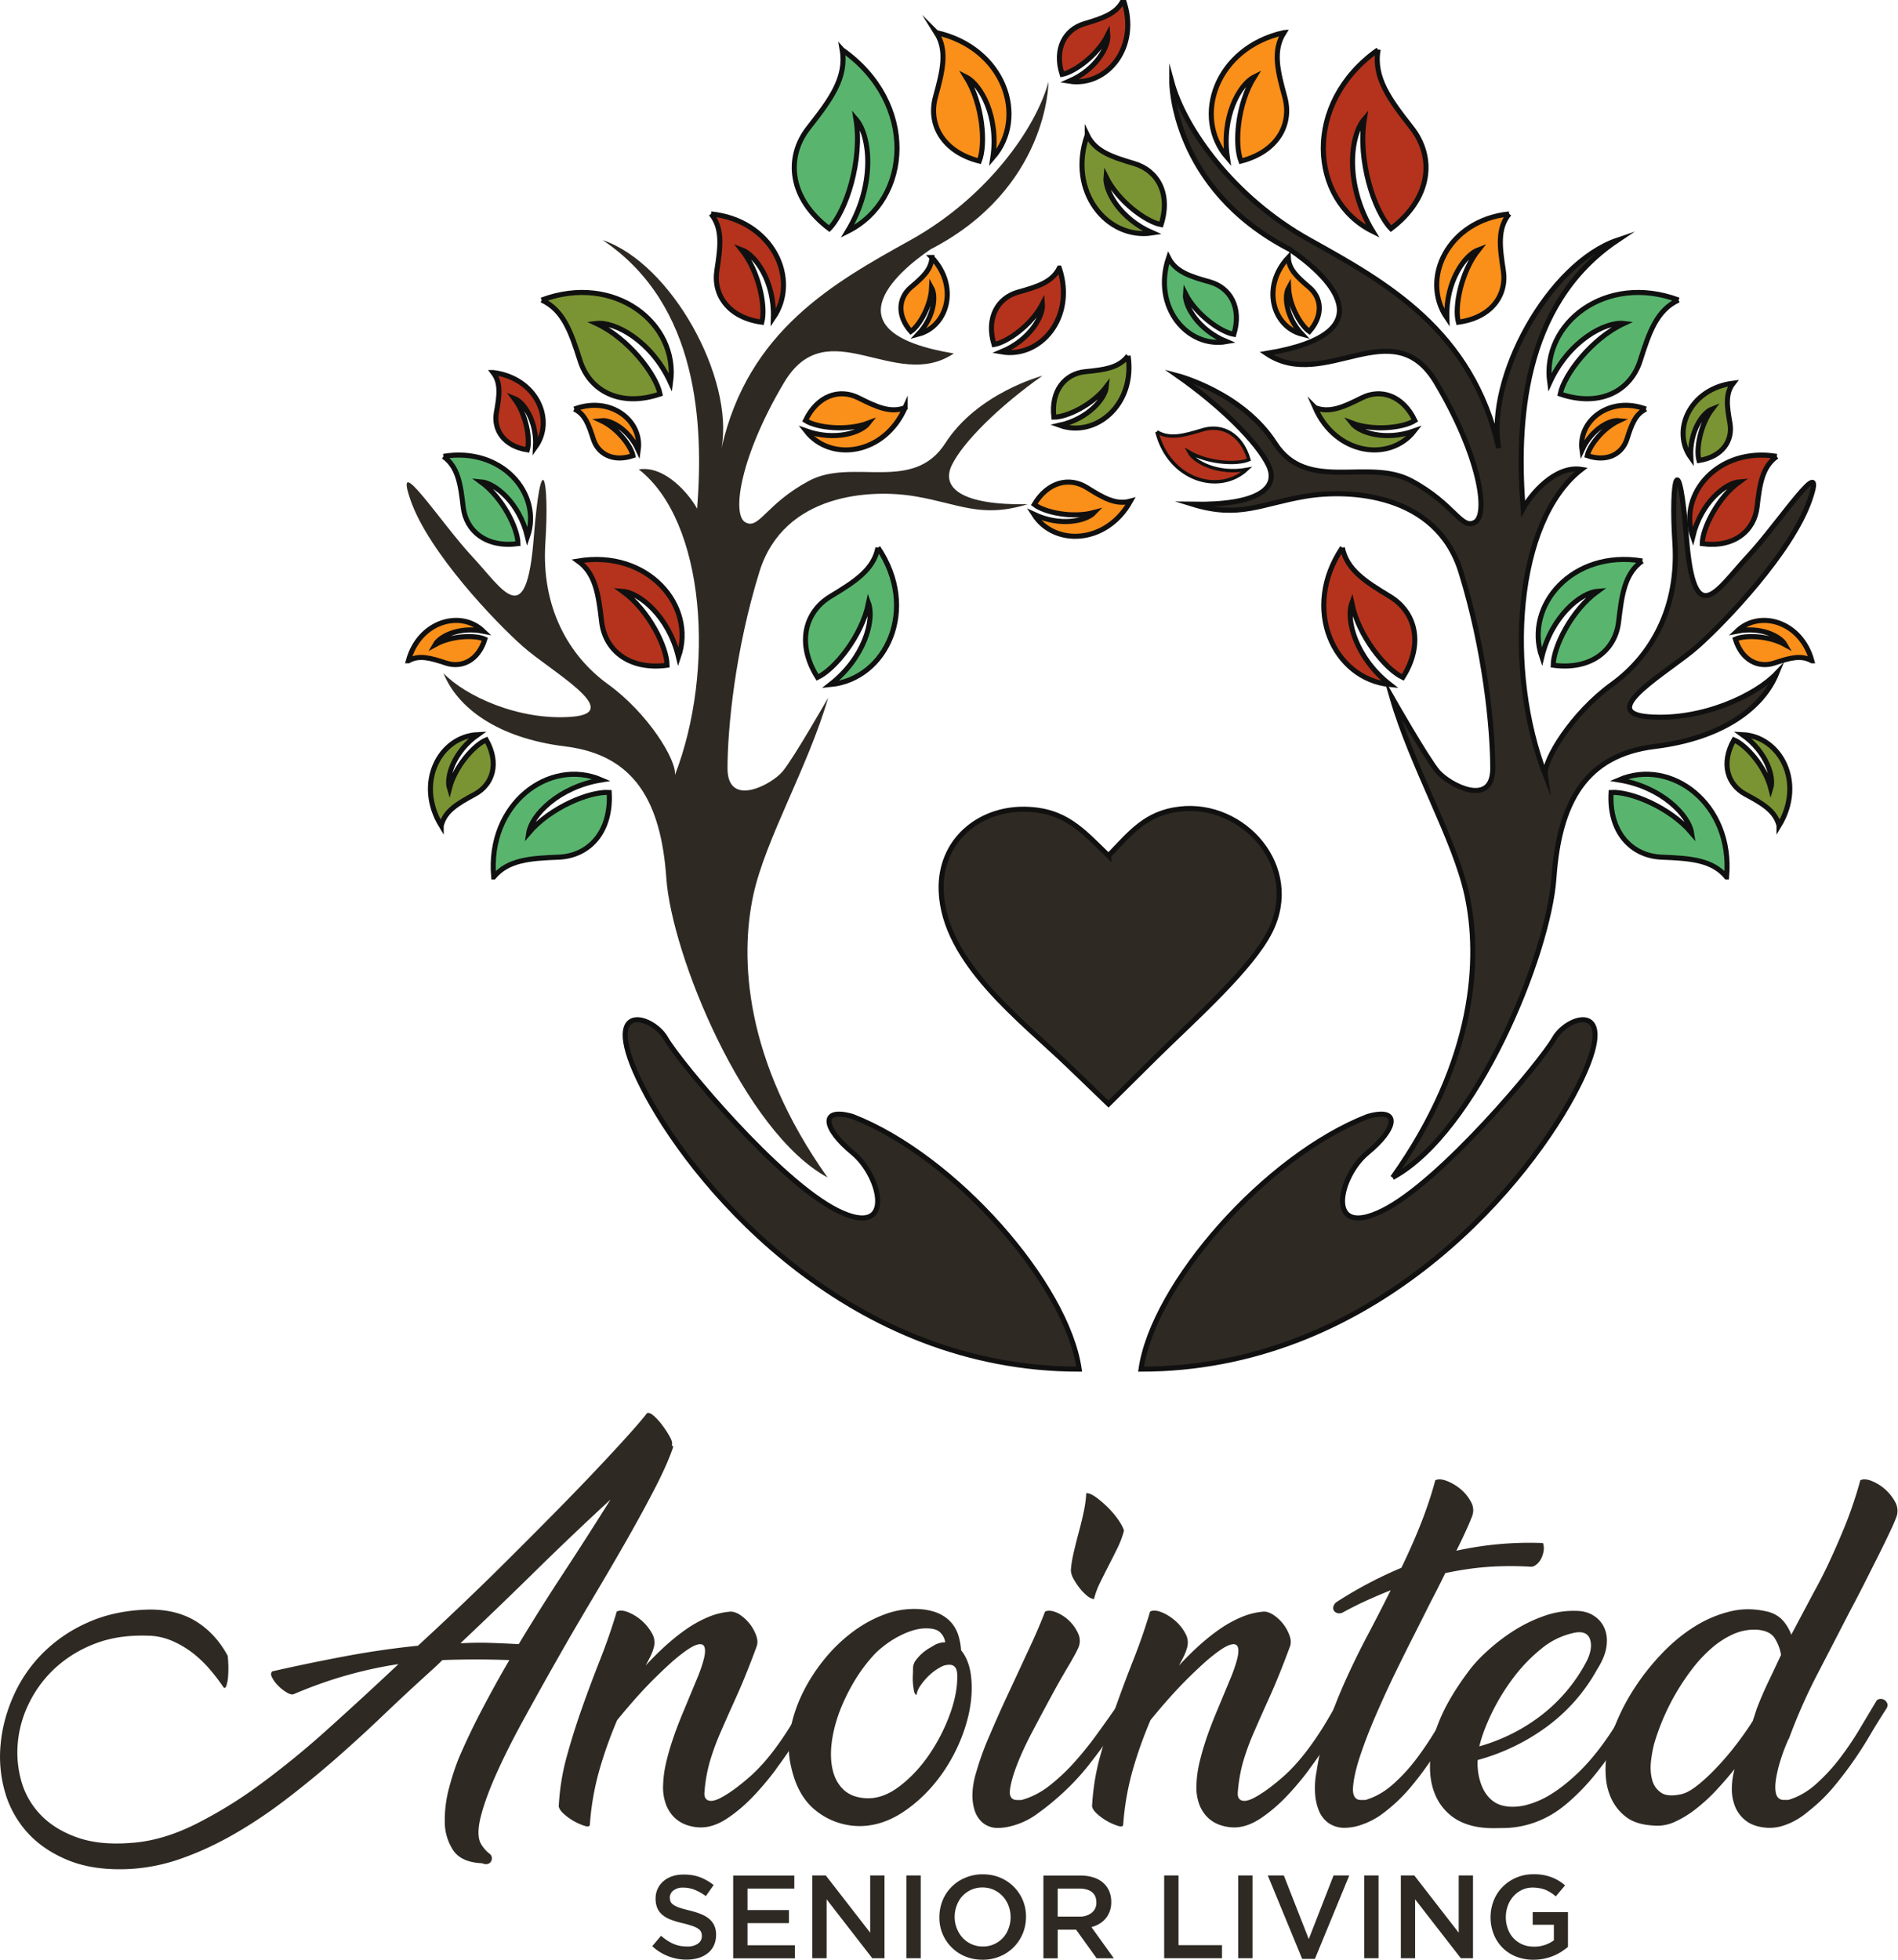 <svg xmlns="http://www.w3.org/2000/svg" width="62" height="64" fill="none"><path fill="#2E2923" fill-rule="evenodd" stroke="#101010" stroke-miterlimit="10" stroke-width=".165" d="M37.273 44.713c.399-2.774 4.057-6.95 7.403-8.252 1.092-.313.953.398 0 1.18-.953.779-1.404 2.843.502 1.888 1.906-.953 5.149-4.832 5.6-5.622.451-.792 2.34-1.33.607 1.878-1.734 3.207-6.696 8.928-14.112 8.928Zm-2.021 0c-.399-2.774-4.057-6.95-7.403-8.252-1.092-.313-.953.398 0 1.18.953.779 1.405 2.843-.502 1.888-1.906-.953-5.148-4.832-5.6-5.622-.45-.792-2.34-1.33-.607 1.878 1.735 3.207 6.696 8.928 14.112 8.928Z" clip-rule="evenodd"/><path fill="#2E2923" fill-rule="evenodd" d="M45.49 38.455c2.737-1.481 5.096-7.281 5.27-9.777.174-2.497 1.041-4.022 3.293-4.3 2.254-.277 3.538-1.283 3.987-2.392-.694.729-2.452 1.56-4.196 1.422-1.743-.139.694-1.49 1.596-2.29.903-.796 3.086-3.085 3.676-4.785.59-1.7-1.006.764-2.012 1.838s-1.767 2.496-2.012-.59c-.242-3.086-.52-1.976-.38.139.138 2.115-.758 3.694-2.052 4.63-1.294.935-2.247 2.478-2.18 2.964-1.318-3.398-1.005-8.287 1.18-9.985-.867-.138-1.663.833-1.906 1.284-.209-2.705-.07-6.657 3.087-8.772-2.255.764-4.3 4.508-3.883 6.795-.868-3.848-3.676-5.408-6.173-6.795-2.496-1.387-4.092-3.64-4.508-5.166 0 0-.008 3.476 3.857 5.47 1.145.779 3.337 2.72-.764 3.398 1.906 1.284 4.125-1.44 5.547.954 1.422 2.392 1.717 4.299 1.266 4.558-.452.26-.663-.59-2.08-1.351-1.418-.764-3.399.416-4.456-1.23-1.056-1.647-3.172-2.202-3.172-2.202 1.405.988 2.6 2.168 2.965 2.93.348.746-.354 1.3-2.478 1.266 1.525.468 2.236-.018 3.676-.26 1.44-.242 4.281-.104 5.08 2.46.797 2.567 1.044 5.123 1.044 6.424 0 1.3-1.433.537-1.799.103-.363-.433-1.49-2.41-1.49-2.41.658 2.267 2.05 4.616 2.446 6.445.442 2.047.303 5.378-2.428 9.228" clip-rule="evenodd"/><path stroke="#101010" stroke-miterlimit="10" stroke-width=".165" d="M45.49 38.455c2.737-1.481 5.096-7.281 5.27-9.777.174-2.497 1.041-4.022 3.293-4.3 2.254-.277 3.538-1.283 3.987-2.392-.694.729-2.452 1.56-4.196 1.422-1.743-.139.694-1.49 1.596-2.29.903-.796 3.086-3.085 3.676-4.785.59-1.7-1.006.764-2.012 1.838s-1.767 2.496-2.012-.59c-.242-3.086-.52-1.976-.38.139.138 2.115-.758 3.694-2.052 4.63-1.294.935-2.247 2.478-2.18 2.964-1.318-3.398-1.005-8.287 1.18-9.985-.867-.138-1.663.833-1.906 1.284-.209-2.705-.07-6.657 3.087-8.772-2.255.764-4.3 4.508-3.883 6.795-.868-3.848-3.676-5.408-6.173-6.795-2.496-1.387-4.092-3.64-4.508-5.166 0 0-.008 3.476 3.857 5.47 1.145.779 3.337 2.72-.764 3.398 1.906 1.284 4.125-1.44 5.547.954 1.422 2.392 1.717 4.299 1.266 4.558-.452.26-.663-.59-2.08-1.351-1.418-.764-3.399.416-4.456-1.23-1.056-1.647-3.172-2.202-3.172-2.202 1.405.988 2.6 2.168 2.965 2.93.348.746-.354 1.3-2.478 1.266 1.525.468 2.236-.018 3.676-.26 1.44-.242 4.281-.104 5.08 2.46.797 2.567 1.044 5.123 1.044 6.424 0 1.3-1.433.537-1.799.103-.363-.433-1.49-2.41-1.49-2.41.658 2.267 2.05 4.616 2.446 6.445.442 2.047.303 5.378-2.428 9.228"/><path fill="#2E2923" fill-rule="evenodd" d="M27.036 38.455c-2.736-1.481-5.096-7.281-5.27-9.777-.174-2.497-1.04-4.022-3.293-4.3-2.254-.277-3.537-1.283-3.986-2.392.693.729 2.452 1.56 4.195 1.422 1.744-.139-.693-1.49-1.595-2.29-.903-.796-3.087-3.085-3.676-4.785-.59-1.7 1.005.764 2.011 1.838 1.006 1.074 1.768 2.496 2.012-.59.242-3.086.52-1.976.381.139s.757 3.694 2.052 4.63c1.294.935 2.247 2.478 2.179 2.964 1.318-3.398 1.006-8.287-1.18-9.985.867-.138 1.664.833 1.906 1.284.21-2.705.07-6.657-3.086-8.772 2.254.764 4.3 4.508 3.883 6.795.867-3.848 3.676-5.408 6.172-6.795 2.496-1.387 4.092-3.64 4.508-5.166 0 0 .01 3.476-3.856 5.47-1.145.779-3.337 2.72.764 3.398-1.907 1.284-4.125-1.44-5.547.954-1.422 2.392-1.717 4.299-1.266 4.558.451.26.662-.59 2.08-1.351 1.418-.764 3.399.416 4.455-1.23 1.057-1.647 3.172-2.202 3.172-2.202-1.404.988-2.6 2.168-2.965 2.93-.348.746.355 1.3 2.479 1.266-1.526.468-2.237-.018-3.676-.26-1.44-.242-4.282-.104-5.08 2.46-.797 2.567-1.044 5.123-1.044 6.424 0 1.3 1.433.537 1.798.103.364-.433 1.49-2.41 1.49-2.41-.658 2.267-2.049 4.616-2.445 6.445-.442 2.047-.304 5.378 2.428 9.228" clip-rule="evenodd"/><path fill="#FA8F1A" fill-rule="evenodd" stroke="#101010" stroke-miterlimit="10" stroke-width=".165" d="M41.94 1.065c-2.227.494-2.99 2.765-1.846 4.084-.2-1.334.39-2.393.876-2.635-.546.876-.651 2.192-.434 2.747 1.187-.304 1.68-1.193 1.431-2.098-.233-.85-.398-1.508-.026-2.098Z" clip-rule="evenodd"/><path fill="#B5331C" fill-rule="evenodd" stroke="#101010" stroke-miterlimit="10" stroke-width=".165" d="M45.016 1.627c-2.47 1.739-2.243 4.902-.174 5.928-.925-1.528-.744-3.122-.275-3.665-.22 1.347.323 3.011.871 3.577 1.297-.975 1.444-2.314.678-3.291-.72-.918-1.257-1.638-1.1-2.55Z" clip-rule="evenodd"/><path fill="#FA8F1A" fill-rule="evenodd" d="M49.299 6.987c-2.006.206-2.906 2.12-2.036 3.392-.04-1.191.585-2.059 1.036-2.224-.568.714-.794 1.858-.66 2.367 1.072-.146 1.596-.874 1.468-1.695-.119-.768-.196-1.365.192-1.843" clip-rule="evenodd"/><path stroke="#101010" stroke-miterlimit="10" stroke-width=".165" d="M49.299 6.987c-2.006.206-2.906 2.12-2.036 3.392-.04-1.191.585-2.059 1.036-2.224-.568.714-.794 1.858-.66 2.367 1.072-.146 1.596-.874 1.468-1.695-.119-.768-.196-1.365.192-1.843"/><path fill="#59B56E" fill-rule="evenodd" d="M54.834 9.8c-2.384-.894-4.48.765-4.211 2.694.625-1.37 1.82-2 2.421-1.93-1.043.486-1.944 1.655-2.078 2.304 1.295.438 2.296-.093 2.613-1.092.297-.938.546-1.653 1.253-1.977" clip-rule="evenodd"/><path stroke="#101010" stroke-miterlimit="10" stroke-width=".165" d="M54.834 9.8c-2.384-.894-4.48.765-4.211 2.694.625-1.37 1.82-2 2.421-1.93-1.043.486-1.944 1.655-2.078 2.304 1.295.438 2.296-.093 2.613-1.092.297-.938.546-1.653 1.253-1.977"/><path fill="#FA8F1A" fill-rule="evenodd" d="M53.764 13.36c-1.182-.443-2.22.378-2.086 1.335.31-.677.902-.99 1.202-.957-.518.242-.965.821-1.03 1.142.642.218 1.137-.046 1.296-.541.147-.465.27-.819.62-.98" clip-rule="evenodd"/><path stroke="#101010" stroke-miterlimit="10" stroke-width=".165" d="M53.764 13.36c-1.182-.443-2.22.378-2.086 1.335.31-.677.902-.99 1.202-.957-.518.242-.965.821-1.03 1.142.642.218 1.137-.046 1.296-.541.147-.465.27-.819.62-.98"/><path fill="#7A9433" fill-rule="evenodd" stroke="#101010" stroke-miterlimit="10" stroke-width=".165" d="M56.616 12.514c-1.413.178-2.019 1.543-1.385 2.428-.046-.841.381-1.464.698-1.585-.39.513-.532 1.325-.429 1.681.755-.118 1.112-.642 1.01-1.219-.096-.542-.16-.96.106-1.305Z" clip-rule="evenodd"/><path fill="#B5331C" fill-rule="evenodd" d="M58.04 14.905c-1.906-.32-3.227 1.224-2.745 2.621.267-1.111 1.066-1.754 1.523-1.791-.706.515-1.206 1.516-1.212 2.02 1.027.139 1.697-.405 1.79-1.193.085-.742.164-1.312.644-1.655" clip-rule="evenodd"/><path stroke="#101010" stroke-miterlimit="10" stroke-width=".165" d="M58.04 14.905c-1.906-.32-3.227 1.224-2.745 2.621.267-1.111 1.066-1.754 1.523-1.791-.706.515-1.206 1.516-1.212 2.02 1.027.139 1.697-.405 1.79-1.193.085-.742.164-1.312.644-1.655"/><path fill="#59B56E" fill-rule="evenodd" stroke="#101010" stroke-miterlimit="10" stroke-width=".165" d="M53.645 18.32c-2.279-.38-3.855 1.462-3.28 3.132.32-1.33 1.272-2.097 1.82-2.141-.845.614-1.442 1.811-1.448 2.414 1.23.165 2.03-.482 2.137-1.426.104-.887.198-1.567.77-1.979Z" clip-rule="evenodd"/><path fill="#FA8F1A" fill-rule="evenodd" stroke="#101010" stroke-miterlimit="10" stroke-width=".165" d="M59.186 21.579c-.352-1.292-1.706-1.675-2.446-.967.777-.154 1.413.161 1.57.438-.529-.295-1.303-.319-1.623-.176.212.687.747.951 1.27.78.492-.161.872-.278 1.229-.075Z" clip-rule="evenodd"/><path fill="#7A9433" fill-rule="evenodd" stroke="#101010" stroke-miterlimit="10" stroke-width=".165" d="M58.114 26.963c.847-1.393.053-2.912-1.196-2.972.788.557 1.042 1.385.927 1.755-.183-.716-.81-1.42-1.204-1.583-.431.764-.216 1.457.376 1.776.555.3.976.54 1.097 1.024Z" clip-rule="evenodd"/><path fill="#59B56E" fill-rule="evenodd" stroke="#101010" stroke-miterlimit="10" stroke-width=".165" d="M56.401 28.64c.218-2.402-1.825-3.898-3.517-3.17 1.408.23 2.285 1.16 2.373 1.728-.707-.832-2-1.36-2.629-1.318-.075 1.294.663 2.073 1.653 2.113.931.037 1.647.084 2.12.647Z" clip-rule="evenodd"/><path fill="#B5331C" fill-rule="evenodd" d="M43.85 17.883c-1.35 1.998-.282 4.294 1.553 4.473-1.124-.879-1.441-2.118-1.245-2.657.218 1.067 1.096 2.155 1.666 2.423.691-1.096.42-2.137-.43-2.648-.796-.482-1.401-.867-1.545-1.589" clip-rule="evenodd"/><path stroke="#101010" stroke-miterlimit="10" stroke-width=".165" d="M43.85 17.883c-1.35 1.998-.282 4.294 1.553 4.473-1.124-.879-1.441-2.118-1.245-2.657.218 1.067 1.096 2.155 1.666 2.423.691-1.096.42-2.137-.43-2.648-.796-.482-1.401-.867-1.545-1.589"/><path fill="#B5331C" fill-rule="evenodd" d="M37.79 14.1c.395 1.575 2.027 2.07 2.938 1.23-.944.169-1.708-.23-1.89-.569.633.37 1.57.418 1.96.251-.24-.838-.882-1.169-1.52-.973-.6.183-1.064.315-1.49.062" clip-rule="evenodd"/><path stroke="#101010" stroke-miterlimit="10" stroke-width=".11" d="M37.79 14.1c.395 1.575 2.027 2.07 2.938 1.23-.944.169-1.708-.23-1.89-.569.633.37 1.57.418 1.96.251-.24-.838-.882-1.169-1.52-.973-.6.183-1.064.315-1.49.062"/><path fill="#7A9433" fill-rule="evenodd" stroke="#101010" stroke-miterlimit="10" stroke-width=".165" d="M42.96 13.313c.681 1.552 2.444 1.781 3.239.76-.944.336-1.798.06-2.045-.26.715.273 1.69.158 2.063-.08-.392-.82-1.11-1.052-1.733-.739-.585.293-1.041.506-1.523.32Z" clip-rule="evenodd"/><path fill="#59B56E" fill-rule="evenodd" stroke="#101010" stroke-miterlimit="10" stroke-width=".165" d="M38.172 8.42c-.537 1.607.617 2.96 1.891 2.736-.925-.383-1.373-1.162-1.34-1.565.347.682 1.146 1.252 1.582 1.327.262-.871-.117-1.525-.788-1.712-.63-.176-1.111-.324-1.345-.786Z" clip-rule="evenodd"/><path fill="#FA8F1A" fill-rule="evenodd" stroke="#101010" stroke-miterlimit="10" stroke-width=".165" d="M42.084 8.408c-.884.945-.515 2.254.443 2.505-.522-.561-.583-1.246-.434-1.514.024.585.399 1.235.678 1.426.46-.522.405-1.096-.002-1.442-.38-.323-.67-.579-.685-.975ZM30.585 1.065c2.228.494 2.992 2.765 1.847 4.084.2-1.334-.39-2.393-.876-2.635.546.876.652 2.192.434 2.747-1.187-.304-1.68-1.193-1.431-2.098.233-.85.398-1.508.026-2.098Z" clip-rule="evenodd"/><path fill="#59B56E" fill-rule="evenodd" stroke="#101010" stroke-miterlimit="10" stroke-width=".165" d="M27.512 1.627c2.47 1.739 2.243 4.902.174 5.928.924-1.528.744-3.122.275-3.665.22 1.347-.324 3.011-.872 3.577-1.296-.975-1.444-2.314-.678-3.291.72-.918 1.257-1.638 1.1-2.55Z" clip-rule="evenodd"/><path fill="#B5331C" fill-rule="evenodd" d="M23.227 6.987c2.005.206 2.905 2.12 2.036 3.392.04-1.191-.586-2.059-1.037-2.224.568.714.794 1.858.66 2.367-1.072-.146-1.596-.874-1.468-1.695.119-.768.196-1.365-.191-1.843" clip-rule="evenodd"/><path stroke="#101010" stroke-miterlimit="10" stroke-width=".165" d="M23.227 6.987c2.005.206 2.905 2.12 2.036 3.392.04-1.191-.586-2.059-1.037-2.224.568.714.794 1.858.66 2.367-1.072-.146-1.596-.874-1.468-1.695.119-.768.196-1.365-.191-1.843"/><path fill="#7A9433" fill-rule="evenodd" d="M17.693 9.8c2.384-.894 4.48.765 4.211 2.694-.625-1.37-1.82-2-2.421-1.93 1.043.486 1.944 1.655 2.078 2.304-1.294.438-2.296-.093-2.613-1.092-.297-.938-.546-1.653-1.252-1.977" clip-rule="evenodd"/><path stroke="#101010" stroke-miterlimit="10" stroke-width=".165" d="M17.693 9.8c2.384-.894 4.48.765 4.211 2.694-.625-1.37-1.82-2-2.421-1.93 1.043.486 1.944 1.655 2.078 2.304-1.294.438-2.296-.093-2.613-1.092-.297-.938-.546-1.653-1.252-1.977"/><path fill="#FA8F1A" fill-rule="evenodd" d="M18.762 13.36c1.182-.443 2.221.378 2.087 1.335-.31-.677-.903-.99-1.202-.957.517.242.964.821 1.03 1.142-.643.218-1.138-.046-1.296-.541-.148-.465-.271-.819-.621-.98" clip-rule="evenodd"/><path stroke="#101010" stroke-miterlimit="10" stroke-width=".165" d="M18.762 13.36c1.182-.443 2.221.378 2.087 1.335-.31-.677-.903-.99-1.202-.957.517.242.964.821 1.03 1.142-.643.218-1.138-.046-1.296-.541-.148-.465-.271-.819-.621-.98"/><path fill="#B5331C" fill-rule="evenodd" stroke="#101010" stroke-miterlimit="10" stroke-width=".165" d="M16.11 12.166c1.413.178 2.018 1.543 1.384 2.428.046-.84-.38-1.464-.698-1.585.39.513.533 1.325.43 1.682-.756-.12-1.112-.643-1.011-1.22.097-.541.16-.96-.106-1.305Z" clip-rule="evenodd"/><path fill="#59B56E" fill-rule="evenodd" d="M14.486 14.904c1.907-.32 3.227 1.224 2.745 2.621-.266-1.111-1.065-1.754-1.523-1.791.707.515 1.206 1.516 1.213 2.02-1.028.139-1.697-.405-1.79-1.193-.086-.742-.165-1.312-.645-1.655" clip-rule="evenodd"/><path stroke="#101010" stroke-miterlimit="10" stroke-width=".165" d="M14.486 14.904c1.907-.32 3.227 1.224 2.745 2.621-.266-1.111-1.065-1.754-1.523-1.791.707.515 1.206 1.516 1.213 2.02-1.028.139-1.697-.405-1.79-1.193-.086-.742-.165-1.312-.645-1.655"/><path fill="#B5331C" fill-rule="evenodd" stroke="#101010" stroke-miterlimit="10" stroke-width=".165" d="M18.883 18.321c2.278-.38 3.854 1.462 3.28 3.132-.32-1.33-1.273-2.097-1.82-2.141.845.614 1.441 1.811 1.448 2.414-1.23.165-2.03-.482-2.138-1.426-.103-.887-.198-1.567-.77-1.979Z" clip-rule="evenodd"/><path fill="#FA8F1A" fill-rule="evenodd" stroke="#101010" stroke-miterlimit="10" stroke-width=".165" d="M13.34 21.579c.352-1.292 1.706-1.675 2.445-.967-.777-.154-1.413.161-1.57.438.53-.295 1.304-.319 1.623-.176-.211.687-.746.951-1.27.78-.49-.161-.872-.278-1.228-.075Z" clip-rule="evenodd"/><path fill="#7A9433" fill-rule="evenodd" stroke="#101010" stroke-miterlimit="10" stroke-width=".165" d="M14.412 26.963c-.847-1.393-.052-2.912 1.196-2.972-.788.557-1.041 1.385-.927 1.755.183-.716.81-1.42 1.204-1.583.432.764.216 1.457-.376 1.776-.555.3-.975.54-1.097 1.024Z" clip-rule="evenodd"/><path fill="#59B56E" fill-rule="evenodd" stroke="#101010" stroke-miterlimit="10" stroke-width=".165" d="M16.127 28.64c-.217-2.402 1.825-3.898 3.518-3.17-1.409.23-2.285 1.16-2.373 1.728.707-.832 1.999-1.36 2.628-1.318.075 1.294-.662 2.073-1.653 2.113-.931.037-1.646.084-2.12.647Z" clip-rule="evenodd"/><path fill="#59B56E" fill-rule="evenodd" d="M28.68 17.883c1.349 1.998.281 4.294-1.555 4.473 1.125-.879 1.442-2.118 1.246-2.657-.218 1.067-1.096 2.155-1.666 2.423-.691-1.096-.42-2.137.43-2.648.796-.482 1.401-.867 1.544-1.589" clip-rule="evenodd"/><path stroke="#101010" stroke-miterlimit="10" stroke-width=".165" d="M28.68 17.883c1.349 1.998.281 4.294-1.555 4.473 1.125-.879 1.442-2.118 1.246-2.657-.218 1.067-1.096 2.155-1.666 2.423-.691-1.096-.42-2.137.43-2.648.796-.482 1.401-.867 1.544-1.589"/><path fill="#7A9433" fill-rule="evenodd" d="M36.85 11.62c.242 1.605-1.072 2.69-2.237 2.268.938-.21 1.488-.87 1.526-1.255-.443.585-1.29.993-1.713.99-.101-.865.363-1.42 1.026-1.485.623-.062 1.102-.121 1.398-.52" clip-rule="evenodd"/><path stroke="#101010" stroke-miterlimit="10" stroke-width=".165" d="M36.85 11.62c.242 1.605-1.072 2.69-2.237 2.268.938-.21 1.488-.87 1.526-1.255-.443.585-1.29.993-1.713.99-.101-.865.363-1.42 1.026-1.485.623-.062 1.102-.121 1.398-.52"/><path fill="#FA8F1A" fill-rule="evenodd" stroke="#101010" stroke-miterlimit="10" stroke-width=".165" d="M29.568 13.313c-.68 1.552-2.443 1.781-3.238.76.944.336 1.799.06 2.045-.26-.715.273-1.69.158-2.063-.08.392-.82 1.11-1.052 1.733-.739.585.293 1.041.506 1.523.32Z" clip-rule="evenodd"/><path fill="#B5331C" fill-rule="evenodd" stroke="#101010" stroke-miterlimit="10" stroke-width=".165" d="M34.603 8.754c.537 1.607-.616 2.96-1.89 2.736.924-.383 1.373-1.162 1.34-1.565-.348.682-1.147 1.252-1.583 1.327-.262-.871.117-1.525.788-1.712.63-.176 1.112-.324 1.345-.786Z" clip-rule="evenodd"/><path fill="#FA8F1A" fill-rule="evenodd" stroke="#101010" stroke-miterlimit="10" stroke-width=".165" d="M30.44 8.408c.886.945.516 2.254-.442 2.505.522-.561.584-1.246.434-1.514-.024.585-.398 1.235-.678 1.426-.46-.522-.405-1.096.002-1.442.381-.323.67-.579.685-.975Zm6.488 7.958c-.788 1.417-2.492 1.477-3.156.431.869.407 1.71.22 1.974-.061-.707.193-1.627 0-1.961-.262.447-.749 1.153-.903 1.719-.55.53.332.946.576 1.424.442Z" clip-rule="evenodd"/><path fill="#B5331C" fill-rule="evenodd" d="M36.697.002c.541 1.53-.541 2.844-1.768 2.65.88-.383 1.297-1.135 1.26-1.52-.322.658-1.079 1.217-1.495 1.296-.264-.83.088-1.462.726-1.653.601-.178 1.06-.328 1.275-.775" clip-rule="evenodd"/><path stroke="#101010" stroke-miterlimit="10" stroke-width=".165" d="M36.697.002c.541 1.53-.541 2.844-1.768 2.65.88-.383 1.297-1.135 1.26-1.52-.322.658-1.079 1.217-1.495 1.296-.264-.83.088-1.462.726-1.653.601-.178 1.06-.328 1.275-.775"/><path fill="#7A9433" fill-rule="evenodd" stroke="#101010" stroke-miterlimit="10" stroke-width=".165" d="M35.516 4.41c-.652 1.844.654 3.429 2.13 3.195-1.06-.46-1.562-1.369-1.518-1.833.39.794 1.298 1.468 1.8 1.563.32-1.002-.105-1.764-.876-1.993-.724-.215-1.276-.394-1.536-.933Z" clip-rule="evenodd"/><path fill="#2E2923" d="M21.905 62.103c.018.04.051.075.1.108a.845.845 0 0 0 .198.092c.083.029.189.057.319.088.14.035.268.075.376.119.11.044.2.097.273.16a.636.636 0 0 1 .165.22.708.708 0 0 1 .055.296.817.817 0 0 1-.07.343.695.695 0 0 1-.196.253.916.916 0 0 1-.302.159 1.356 1.356 0 0 1-.39.055 1.636 1.636 0 0 1-1.127-.438l.287-.34c.132.113.264.201.398.26.134.06.286.09.456.09a.59.59 0 0 0 .35-.092.294.294 0 0 0 .13-.25.341.341 0 0 0-.024-.13.258.258 0 0 0-.093-.106.763.763 0 0 0-.185-.09 3.053 3.053 0 0 0-.308-.089 3.025 3.025 0 0 1-.385-.112.977.977 0 0 1-.282-.154.608.608 0 0 1-.174-.222.773.773 0 0 1-.06-.32.732.732 0 0 1 .258-.57.851.851 0 0 1 .289-.16c.112-.038.235-.055.37-.055.198 0 .376.028.534.088.159.06.306.145.445.255l-.255.361a1.683 1.683 0 0 0-.368-.207.974.974 0 0 0-.368-.07.493.493 0 0 0-.323.094.288.288 0 0 0-.117.23c0 .052.009.1.027.138l-.003-.004Zm4.041-.427h-1.528v.702h1.354v.427h-1.354v.722h1.547v.427H23.95v-2.703h1.997v.427-.002Zm2.48-.428h.467v2.703h-.399l-1.492-1.924v1.924h-.467v-2.703h.44l1.451 1.869v-1.869Zm1.65 0v2.703h-.467v-2.703h.467Zm3.334 1.893a1.359 1.359 0 0 1-.741.747 1.42 1.42 0 0 1-.572.112c-.21 0-.399-.038-.573-.11a1.362 1.362 0 0 1-.838-1.281c0-.19.035-.37.103-.54a1.353 1.353 0 0 1 .742-.746 1.42 1.42 0 0 1 .572-.112c.21 0 .398.037.572.11a1.364 1.364 0 0 1 .84 1.281c0 .19-.036.37-.104.54Zm-.466-.907a.926.926 0 0 0-.48-.517.89.89 0 0 0-.37-.077.879.879 0 0 0-.84.586 1.015 1.015 0 0 0-.069.374 1.015 1.015 0 0 0 .258.682.89.89 0 0 0 .66.286.878.878 0 0 0 .841-.585 1.056 1.056 0 0 0 0-.748Zm2.879 1.72-.671-.935h-.601v.935h-.467v-2.703h1.208c.154 0 .295.02.42.06a.866.866 0 0 1 .318.171.763.763 0 0 1 .2.27.9.9 0 0 1 .07.36.863.863 0 0 1-.048.303.772.772 0 0 1-.337.41.995.995 0 0 1-.262.11l.731 1.017h-.559l-.002.002Zm-.154-2.164c-.1-.077-.238-.114-.418-.114h-.7v.916h.702a.623.623 0 0 0 .41-.126.41.41 0 0 0 .151-.334c0-.15-.048-.265-.147-.342h.002Zm2.363-.542h.466v2.276h1.42v.427h-1.889v-2.703h.002Zm2.882 0v2.703h-.467v-2.703h.467Zm2.648 0h.513l-1.122 2.725h-.416l-1.123-2.725h.524l.814 2.078.81-2.078Zm1.469 0v2.703h-.466v-2.703h.466Zm2.619 0h.467v2.703h-.398l-1.493-1.924v1.924h-.466v-2.703h.44l1.45 1.869v-1.869Zm3.348 2.495a1.725 1.725 0 0 1-.565.224 1.704 1.704 0 0 1-.34.033 1.52 1.52 0 0 1-.576-.105 1.294 1.294 0 0 1-.726-.736 1.513 1.513 0 0 1 .002-1.091c.068-.17.165-.32.29-.445a1.39 1.39 0 0 1 1.004-.414 1.596 1.596 0 0 1 .59.095 1.435 1.435 0 0 1 .447.268l-.302.359a1.345 1.345 0 0 0-.328-.21.973.973 0 0 0-.196-.056 1.254 1.254 0 0 0-.233-.022.8.8 0 0 0-.345.075.855.855 0 0 0-.278.206.955.955 0 0 0-.185.306 1.109 1.109 0 0 0-.002.76.864.864 0 0 0 .475.51.94.94 0 0 0 .377.073 1.077 1.077 0 0 0 .652-.207v-.508h-.692v-.412h1.152v1.134c-.066.057-.141.11-.223.163h.002ZM9.592 55.328c-.055.02-.137 0-.238-.064a1.44 1.44 0 0 1-.28-.225 1.063 1.063 0 0 1-.189-.26c-.042-.083-.04-.15.007-.196a64.458 64.458 0 0 1 2.353-.488c.794-.15 1.596-.267 2.408-.35.924-.85 1.807-1.69 2.648-2.52.84-.833 1.594-1.59 2.263-2.276a79.202 79.202 0 0 0 1.68-1.773c.453-.495.748-.836.889-1.023.055-.029.132.002.23.09.1.088.194.196.287.322.092.125.174.25.238.372.066.12.083.209.055.266.037.009.05.033.041.07-.12.355-.314.793-.58 1.31-.267.52-.573 1.08-.919 1.688-.345.608-.72 1.246-1.12 1.92-.4.671-.795 1.345-1.175 2.018-.384.674-.747 1.328-1.092 1.957-.346.63-.636 1.21-.876 1.744-.238.532-.41.997-.511 1.393-.104.396-.108.693-.013.89a1.163 1.163 0 0 0 .266.324.217.217 0 0 1 .1.13.222.222 0 0 1-.023.142.176.176 0 0 1-.112.083.263.263 0 0 1-.174-.022c-.458-.02-.775-.16-.953-.427a1.695 1.695 0 0 1-.273-.944 4.028 4.028 0 0 1 .147-1.114 8.22 8.22 0 0 1 .309-.944c.233-.542.49-1.079.77-1.611.28-.533.574-1.066.883-1.596a30.16 30.16 0 0 0-2.186 0c-.104.103-.205.2-.308.293-.104.092-.205.187-.309.28A83.2 83.2 0 0 0 12.43 56.1c-.49.467-.995.925-1.512 1.378-.52.451-1.052.887-1.605 1.308-.55.42-1.107.79-1.666 1.111-.56.322-1.127.586-1.702.79a5.996 5.996 0 0 1-1.715.35c-.774.038-1.437-.057-1.99-.28-.55-.224-.999-.527-1.344-.91a3.342 3.342 0 0 1-.736-1.332 4.188 4.188 0 0 1-.138-1.565c.05-.537.193-1.066.427-1.585a4.63 4.63 0 0 1 .96-1.389 4.82 4.82 0 0 1 1.477-.997c.578-.258 1.232-.394 1.96-.414.608-.009 1.126.119 1.555.383.43.266.775.64 1.037 1.127a3.73 3.73 0 0 1 .013.665 1.275 1.275 0 0 1-.055.308c-.029.08-.062.097-.1.048a6.283 6.283 0 0 0-.413-.545 3.868 3.868 0 0 0-.56-.546 3.093 3.093 0 0 0-.706-.42 2.072 2.072 0 0 0-.825-.168c-.634-.018-1.202.07-1.702.266a4.06 4.06 0 0 0-1.28.784 3.864 3.864 0 0 0-.848 1.127 3.678 3.678 0 0 0-.379 1.303c-.042.445 0 .874.119 1.29a2.6 2.6 0 0 0 .638 1.094c.304.313.7.557 1.191.729.491.173 1.081.23 1.772.173.654-.046 1.332-.242 2.038-.587a14.411 14.411 0 0 0 2.158-1.323 28.59 28.59 0 0 0 2.234-1.827c.757-.68 1.517-1.38 2.283-2.1-.562.084-1.12.205-1.682.363-.562.158-1.138.363-1.737.616l-.004.002Zm10.35-6.355a106.18 106.18 0 0 0-2.466 2.346 175.65 175.65 0 0 1-2.436 2.347c.325-.018.647-.025.96-.014.312.01.627.025.944.042a71.01 71.01 0 0 1 1.463-2.324c.509-.775 1.02-1.574 1.535-2.395v-.002Zm5.407 8.807a9.438 9.438 0 0 1-.736.876c-.266.28-.548.521-.847.722-.3.2-.588.301-.87.301-.16 0-.319-.028-.475-.083a1.088 1.088 0 0 1-.405-.254 1.17 1.17 0 0 1-.268-.433 1.627 1.627 0 0 1-.086-.63 3.67 3.67 0 0 1 .099-.722 7.78 7.78 0 0 1 .218-.757c.088-.266.198-.555.33-.87l.433-1.043c.104-.242.183-.464.238-.665.055-.2.066-.347.029-.442-.038-.092-.137-.11-.295-.048-.159.061-.4.23-.729.51-.363.326-.684.64-.962.938-.28.3-.565.63-.863.995a13.85 13.85 0 0 0-.585 1.646 8.79 8.79 0 0 0-.306 1.757c0 .066-.053.084-.156.055a1.879 1.879 0 0 1-.691-.392c-.104-.092-.161-.178-.17-.253.029-.55.114-1.09.26-1.618.145-.528.31-1.054.497-1.582.187-.529.383-1.053.59-1.577.207-.521.39-1.05.548-1.582.093-.046.218-.04.372.022a1.573 1.573 0 0 1 .78.693.588.588 0 0 1 .057.462 1.7 1.7 0 0 1-.113.295 8.6 8.6 0 0 1-.154.293c.196-.213.408-.425.632-.63.225-.204.453-.389.687-.552a3.85 3.85 0 0 1 .715-.398c.242-.104.491-.163.742-.183.101 0 .211.04.328.119a1.365 1.365 0 0 1 .51.667c.047.13.051.246.014.35-.233.634-.45 1.169-.645 1.604-.196.434-.37.822-.517 1.163a8.17 8.17 0 0 0-.364.982 5.027 5.027 0 0 0-.182 1.056.44.44 0 0 0 .013.1c.009.037.03.07.064.098.033.029.081.042.147.042.066 0 .15-.024.251-.07.271-.13.594-.36.973-.687.379-.326.749-.762 1.114-1.303.14-.205.268-.408.385-.61.117-.2.231-.394.343-.581a.151.151 0 0 1 .12-.077.206.206 0 0 1 .138.035c.042.029.07.066.084.112.013.047 0 .104-.035.167l-.73 1.22c-.129.205-.307.46-.532.764l.005-.002Z"/><path fill="#2E2923" d="M30.175 52.562c.224.03.414.084.568.168.154.083.277.187.372.308.092.121.16.257.202.405.042.15.069.3.077.449.168.205.276.475.322.812.066.522.006 1.077-.174 1.66a5.589 5.589 0 0 1-.8 1.605c-.35.486-.759.884-1.225 1.197-.467.313-.949.469-1.442.469a2.289 2.289 0 0 1-1.415-.498c-.412-.321-.687-.814-.826-1.477a2.83 2.83 0 0 1-.022-1.133c.07-.4.198-.8.385-1.191.187-.392.423-.766.707-1.12.284-.355.603-.663.953-.925s.722-.46 1.114-.596a2.731 2.731 0 0 1 1.204-.133Zm-.238 2.79c-.037-.01-.064-.05-.077-.12a2.024 2.024 0 0 1-.042-.524c.005-.1.007-.19.007-.266a.49.49 0 0 1 .112-.25 1.517 1.517 0 0 1 .45-.385l.153-.091a.76.76 0 0 1 .337-.084.559.559 0 0 0-.183-.337c-.103-.092-.288-.13-.559-.112-.224.02-.475.101-.757.245-.28.145-.537.33-.77.552-.251.262-.478.56-.68.89-.2.332-.366.669-.498 1.014-.13.346-.218.685-.26 1.015-.042.332-.033.63.029.896.061.266.18.484.356.651.177.168.42.262.729.28.363.02.726-.108 1.085-.379.359-.27.683-.612.967-1.021.284-.412.512-.852.686-1.323.174-.471.256-.903.247-1.294 0-.196-.066-.309-.196-.337a.54.54 0 0 0-.343.07c-.126.066-.245.15-.357.253a2.024 2.024 0 0 0-.295.337.746.746 0 0 0-.14.322v-.003Zm4.197-2.719c.092-.047.215-.04.37.022a1.336 1.336 0 0 1 .715.693.55.55 0 0 1 .006.462c-.057.13-.171.341-.343.63-.174.29-.359.618-.559.988-.2.37-.403.749-.61 1.143-.205.391-.372.75-.497 1.078-.126.326-.2.597-.225.806-.024.211.049.319.218.33h.154c.337-.092.65-.255.938-.484a6.45 6.45 0 0 0 .819-.777c.257-.289.5-.592.728-.91.23-.316.44-.616.637-.895a.195.195 0 0 1 .14-.077.224.224 0 0 1 .141.028c.038.024.06.062.07.113.01.05-.012.11-.07.173a21.91 21.91 0 0 1-1.204 1.689c-.411.52-.9.997-1.47 1.435-.075.055-.163.121-.267.196a2.436 2.436 0 0 1-.777.356c-.154.042-.31.064-.468.064a.76.76 0 0 1-.476-.167.89.89 0 0 1-.266-.405 1.622 1.622 0 0 1-.07-.575c.008-.213.05-.442.125-.686a9.52 9.52 0 0 1 .434-1.191c.195-.458.404-.927.629-1.407.225-.48.442-.953.658-1.415.216-.462.388-.865.52-1.21v-.007Zm1.345-3.868c.083-.009.196.038.336.141.141.104.278.224.414.363.137.141.249.282.344.427.092.146.14.247.14.302a2.948 2.948 0 0 1-.202.54c-.088.182-.183.369-.28.558-.099.192-.193.381-.286.568a2.667 2.667 0 0 0-.209.56.481.481 0 0 1-.244-.126 1.623 1.623 0 0 1-.244-.26 2.203 2.203 0 0 1-.19-.295.59.59 0 0 1-.077-.26c.009-.158.038-.34.084-.546.046-.204.101-.42.16-.645.062-.224.117-.45.168-.68.05-.229.081-.447.09-.651l-.004.004Z"/><path fill="#2E2923" d="M42.77 57.78a9.454 9.454 0 0 1-.735.876c-.266.28-.548.521-.847.722-.3.2-.588.301-.87.301-.16 0-.319-.028-.475-.083a1.087 1.087 0 0 1-.405-.254 1.171 1.171 0 0 1-.269-.433 1.63 1.63 0 0 1-.085-.63c.008-.242.041-.482.098-.722.058-.24.128-.49.218-.757.089-.266.199-.555.33-.87.13-.312.276-.66.434-1.043.104-.242.183-.464.238-.665.055-.2.066-.347.029-.442-.038-.092-.137-.11-.295-.048-.159.061-.401.23-.729.51-.363.326-.684.64-.962.938-.28.3-.566.63-.863.995-.23.541-.427 1.09-.585 1.646a8.825 8.825 0 0 0-.306 1.757c0 .066-.053.084-.157.055a1.875 1.875 0 0 1-.691-.392c-.103-.092-.16-.178-.17-.253.03-.55.115-1.09.26-1.618.146-.528.31-1.054.498-1.582.187-.529.383-1.053.59-1.577.207-.521.39-1.05.548-1.582.092-.046.218-.04.372.022.154.061.302.152.442.273.141.12.254.262.337.42a.59.59 0 0 1 .058.462 1.7 1.7 0 0 1-.113.295 8.6 8.6 0 0 1-.154.293c.196-.213.407-.425.632-.63.224-.204.453-.389.687-.552a3.85 3.85 0 0 1 .715-.398c.242-.104.491-.163.742-.183.101 0 .211.04.328.119a1.362 1.362 0 0 1 .51.667c.047.13.051.246.014.35-.234.634-.45 1.169-.645 1.604-.196.434-.37.822-.517 1.163a8.21 8.21 0 0 0-.364.982 5.02 5.02 0 0 0-.182 1.056.44.44 0 0 0 .013.1c.009.037.03.07.064.098.033.029.081.042.147.042.066 0 .15-.024.251-.07.27-.13.594-.36.973-.687.379-.326.748-.762 1.114-1.303.14-.205.268-.408.385-.61.117-.2.231-.394.343-.581a.151.151 0 0 1 .12-.077.206.206 0 0 1 .138.035c.042.029.07.066.084.112.013.047 0 .104-.036.167l-.728 1.22c-.13.205-.308.46-.533.764l.005-.002Z"/><path fill="#2E2923" d="M43.832 52.672a.241.241 0 0 1-.168 0 .174.174 0 0 1-.099-.09.174.174 0 0 1 0-.14.269.269 0 0 1 .113-.135 13.538 13.538 0 0 1 2.1-1.107c.27-.56.497-1.079.68-1.554.183-.476.323-.912.427-1.303.092-.047.218-.04.379.022.158.061.308.15.448.266.141.117.252.255.337.414a.54.54 0 0 1 .042.462 7.227 7.227 0 0 1-.19.45c-.087.195-.197.424-.327.686a11.11 11.11 0 0 1 2.828-.251.503.503 0 0 1 .022.253.8.8 0 0 1-.083.26.588.588 0 0 1-.16.196c-.067.05-.13.072-.197.064a10.69 10.69 0 0 0-1.38.006c-.453.033-.918.102-1.393.203a35.2 35.2 0 0 1-.322.645c-.112.215-.22.425-.321.63l-.363.721c-.179.35-.377.75-.597 1.198-.22.449-.436.92-.651 1.415-.216.495-.39.949-.526 1.358-.137.41-.212.75-.232 1.021-.02.271.062.412.238.421h.167c.317-.093.615-.262.89-.504s.53-.517.764-.826c.233-.308.45-.63.651-.966.2-.337.39-.645.568-.924a.151.151 0 0 1 .119-.078.206.206 0 0 1 .139.036.237.237 0 0 1 .09.112c.017.046.009.103-.029.167-.187.29-.37.584-.546.883-.178.3-.36.588-.552.867-.192.28-.396.55-.617.813a5.392 5.392 0 0 1-.975.909 2.518 2.518 0 0 1-.748.357 1.689 1.689 0 0 1-.469.063.91.91 0 0 1-.497-.16.918.918 0 0 1-.309-.4 1.768 1.768 0 0 1-.125-.58c-.013-.22 0-.451.048-.694a8.43 8.43 0 0 1 .364-1.505c.167-.491.358-.975.574-1.457.216-.48.45-.96.7-1.436.251-.475.5-.957.742-1.441l.042-.084c-.262.103-.526.216-.793.337-.266.12-.535.257-.805.405l.002-.005Z"/><path fill="#2E2923" d="M52.177 54.509a5.778 5.778 0 0 1-1.653 1.884 6.83 6.83 0 0 1-2.254 1.085c-.01.158 0 .317.028.475.029.159.075.309.141.45.066.14.154.261.267.363a.865.865 0 0 0 .42.209c.205.046.44.04.707-.022a2.87 2.87 0 0 0 .84-.363c.295-.183.595-.423.905-.722.308-.3.612-.663.91-1.092a9.64 9.64 0 0 0 .404-.63c.121-.204.234-.4.337-.587a.19.19 0 0 1 .132-.077.206.206 0 0 1 .139.035.237.237 0 0 1 .09.112c.02.046.009.104-.029.167-.13.205-.27.43-.42.672-.15.242-.315.497-.497.763-.183.267-.383.533-.604.8-.22.266-.464.521-.735.763-.27.242-.532.427-.783.553a3.124 3.124 0 0 1-1.316.35 18.23 18.23 0 0 1-.434.006c-.634 0-1.13-.167-1.484-.504-.354-.336-.546-.794-.574-1.37a3.887 3.887 0 0 1 .286-1.59c.209-.528.548-1.099 1.014-1.715.15-.196.35-.41.603-.636a6.21 6.21 0 0 1 .841-.639c.309-.195.634-.354.98-.475a2.843 2.843 0 0 1 1.037-.167c.224 0 .418.05.58.154.164.103.282.24.357.414.075.174.097.374.064.603-.033.229-.134.473-.301.735l.002-.004Zm-3.839 2.465a.134.134 0 0 0-.013.057 5.973 5.973 0 0 0 2.045-1.03 5.373 5.373 0 0 0 1.47-1.772c.13-.27.163-.502.1-.693-.067-.192-.23-.264-.492-.218a2.496 2.496 0 0 0-1.107.532 5.37 5.37 0 0 0-.925.967c-.27.363-.5.74-.686 1.127-.187.387-.317.73-.392 1.03Z"/><path fill="#2E2923" d="M58.432 56.778a5.856 5.856 0 0 0-.266.693 4.279 4.279 0 0 0-.154.645c-.029.191-.027.348.006.469.033.12.11.187.232.196h.167c.317-.093.614-.262.89-.504a5.97 5.97 0 0 0 .77-.826c.237-.308.457-.63.658-.966l.552-.925a.156.156 0 0 1 .126-.077.225.225 0 0 1 .147.036.237.237 0 0 1 .09.112c.02.046.01.103-.028.167-.187.29-.37.583-.546.883a12.403 12.403 0 0 1-1.182 1.68c-.22.261-.46.499-.722.712a8.51 8.51 0 0 1-.244.196 2.438 2.438 0 0 1-.337.212 2.179 2.179 0 0 1-.405.16 1.414 1.414 0 0 1-.47.049c-.261-.02-.472-.084-.638-.196a1.106 1.106 0 0 1-.372-.434 1.497 1.497 0 0 1-.134-.6 2.418 2.418 0 0 1 .09-.687 12.19 12.19 0 0 1-.594.686 5.673 5.673 0 0 1-.651.601c-.225.179-.454.32-.687.427a1.339 1.339 0 0 1-.687.132c-.4-.017-.713-.114-.931-.286a1.597 1.597 0 0 1-.484-.61 2.04 2.04 0 0 1-.174-.728 2.933 2.933 0 0 1 .022-.63 4.69 4.69 0 0 1 .308-1.078 6.8 6.8 0 0 1 .616-1.169c.251-.388.544-.757.876-1.107.333-.35.687-.645 1.066-.883a3.908 3.908 0 0 1 1.182-.504c.411-.1.832-.09 1.261.02.187.057.34.15.456.28.116.13.207.283.273.462l.728-1.372c.176-.317.344-.643.498-.973.154-.332.3-.658.433-.981.137-.322.253-.628.35-.918.1-.289.18-.555.245-.8.092-.046.218-.039.372.023a1.517 1.517 0 0 1 .764.68.588.588 0 0 1 .055.462c-.038.112-.11.284-.218.51-.108.23-.234.49-.379.778l-.462.918c-.163.321-.324.631-.484.93-.346.672-.696 1.35-1.05 2.032a18.277 18.277 0 0 0-.938 2.13v-.03l.004.003Zm-3.473 1.805c.15-.038.33-.146.546-.322.215-.176.431-.385.651-.623.22-.237.427-.488.623-.748.196-.262.354-.49.476-.687l.138-.42c.112-.289.236-.577.372-.861.137-.284.273-.577.414-.876a1.454 1.454 0 0 0-.202-.54c-.108-.173-.31-.268-.61-.285a1.69 1.69 0 0 0-.764.154 2.866 2.866 0 0 0-.706.462 4.561 4.561 0 0 0-.63.68 7.528 7.528 0 0 0-1.22 2.388c-.046.159-.083.35-.112.575-.028.224-.02.431.029.623a.712.712 0 0 0 .295.44c.15.104.383.117.7.042v-.002Z"/><path fill="#2E2923" fill-rule="evenodd" stroke="#101010" stroke-miterlimit="10" stroke-width=".165" d="M36.21 27.946c.72-.75 1.224-1.4 2.333-1.525 2.082-.24 3.997 1.893 2.947 3.993-.299.599-.909 1.31-1.582 2.005-.74.766-1.559 1.517-2.133 2.085l-1.565 1.552-1.292-1.244c-1.554-1.497-4.09-3.383-4.174-5.719-.06-1.635 1.233-2.683 2.716-2.666 1.328.018 1.885.678 2.75 1.52Z" clip-rule="evenodd"/></svg>